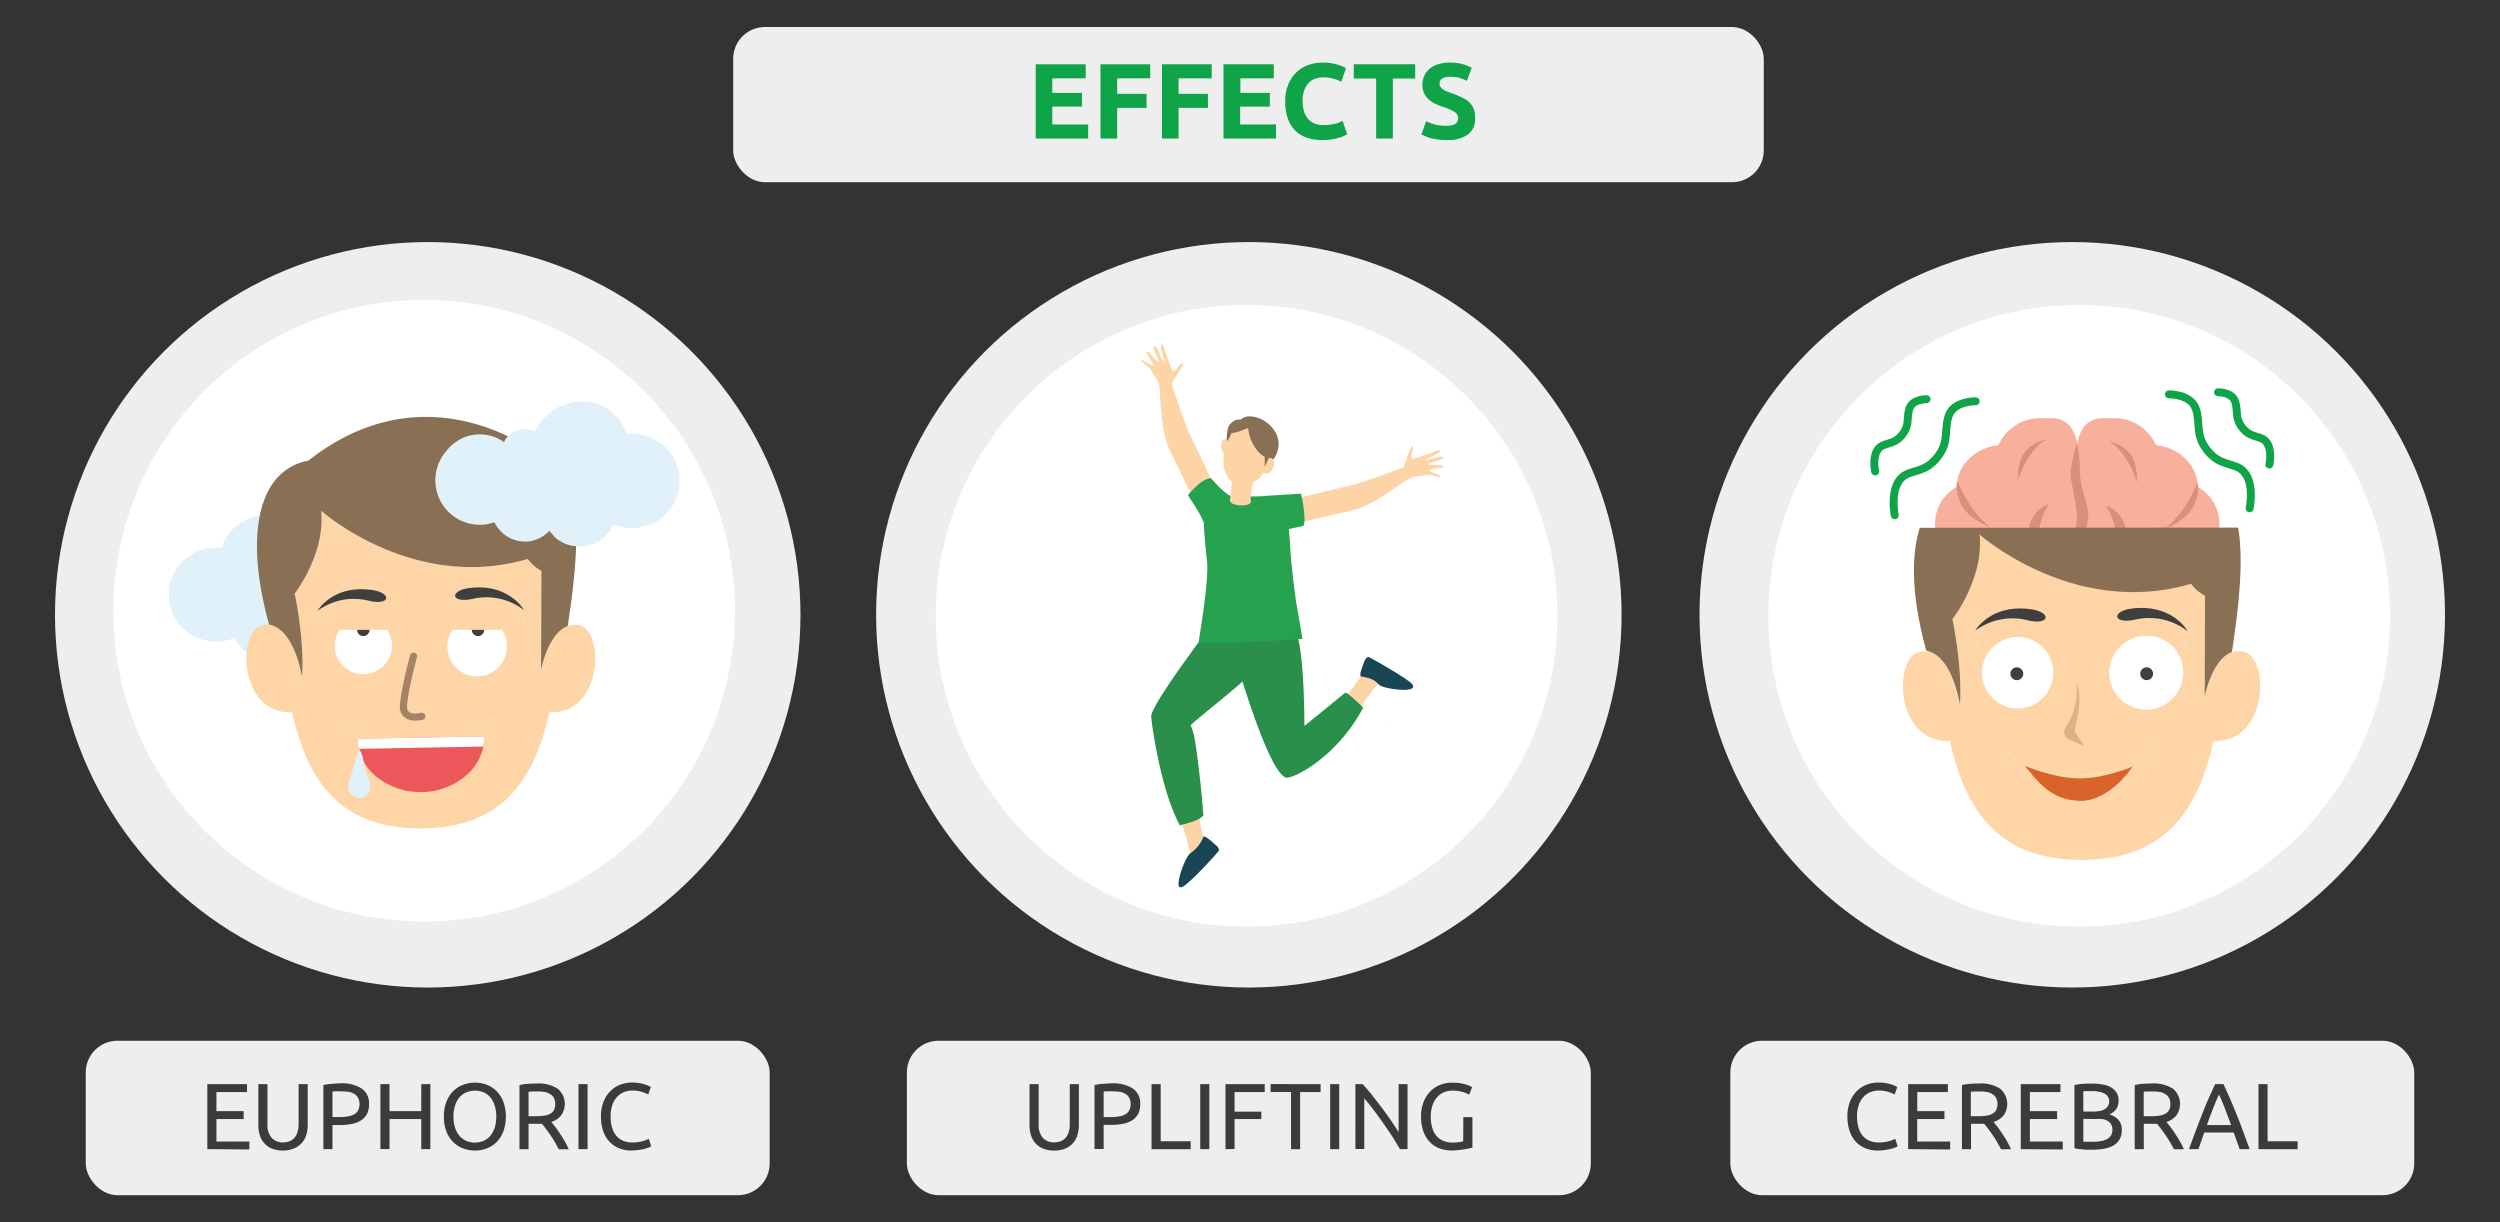 <svg id="Слой_1" data-name="Слой 1" xmlns="http://www.w3.org/2000/svg" width="630" height="308" viewBox="0 0 630 308">
  <rect x="0" y="0" width="630" height="308" fill="#333333" stroke="none"/>
  <defs>
    <style>
      .cls-1 {
        fill: #efeeee;
      }

      .cls-2 {
        fill: #fff;
      }

      .cls-3, .cls-6 {
        fill: none;
        stroke-linecap: round;
        stroke-linejoin: round;
        stroke-width: 2px;
      }

      .cls-3 {
        stroke: #fff;
      }

      .cls-4 {
        fill: #0fa447;
      }

      .cls-5 {
        fill: #3b3b3b;
      }

      .cls-6 {
        stroke: #0fa447;
      }

      .cls-7 {
        fill: #f6b09b;
      }

      .cls-8 {
        fill: #d6907c;
      }

      .cls-9 {
        fill: #e3bf97;
      }

      .cls-10 {
        fill: #fdd5a7;
      }

      .cls-11 {
        fill: #896f53;
      }

      .cls-12 {
        fill: #d9642b;
      }

      .cls-13 {
        fill: #3f3f3f;
      }

      .cls-14 {
        fill: #dcb287;
      }

      .cls-15 {
        fill: #fdd4a6;
      }

      .cls-16 {
        fill: #298f4a;
      }

      .cls-17 {
        fill: #184655;
      }

      .cls-18 {
        fill: #26a24e;
      }

      .cls-19 {
        fill: #e1f1f9;
      }

      .cls-20 {
        fill: #a68365;
      }

      .cls-21 {
        fill: #eb575a;
      }
    </style>
  </defs>
  <rect class="cls-1" x="436.04" y="262.26" width="172.35" height="38.93" rx="8"/>
  <circle class="cls-1" cx="522.21" cy="154.93" r="93.93"/>
  <circle class="cls-2" cx="523.96" cy="155.18" r="78.32"/>
  <rect class="cls-1" x="21.61" y="262.26" width="172.35" height="38.93" rx="8"/>
  <g>
    <circle class="cls-1" cx="107.79" cy="154.93" r="93.93"/>
    <circle class="cls-2" cx="106.89" cy="153.91" r="78.32"/>
    <line class="cls-3" x1="108.38" y1="140.35" x2="109.27" y2="193.1"/>
    <path class="cls-3" d="M90.59,157.74s10.14.83,10.77,8.78-7.77,11.58-7.77,11.58"/>
    <path class="cls-3" d="M93.84,136.26c3.83-2.39,8.8.13,9,4.13a6.69,6.69,0,0,1-2.41,5.82"/>
    <path class="cls-3" d="M126.92,157s-10.11,1.17-10.47,9.14,8.16,11.31,8.16,11.31"/>
    <path class="cls-3" d="M51.54,125.36a8.94,8.94,0,0,0,1.7,10.15c4.53,4.81,16.94,7.85,16.94,7.85"/>
  </g>
  <rect class="cls-1" x="228.53" y="262.26" width="172.35" height="38.93" rx="8"/>
  <g>
    <circle class="cls-1" cx="314.71" cy="154.93" r="93.93"/>
    <circle class="cls-2" cx="314.13" cy="155.18" r="78.32"/>
    <path class="cls-4" d="M350.22,182.68l0,.16c-.16-.08,0-.1,0-.16Z"/>
    <path class="cls-3" d="M308.87,127s7.25,4.75,13-.25"/>
  </g>
  <rect class="cls-1" x="184.76" y="6.81" width="259.71" height="39.11" rx="8"/>
  <g>
    <path class="cls-5" d="M265.66,289.94a7.2,7.2,0,0,1-2.79-.5,5.18,5.18,0,0,1-1.94-1.36,5.61,5.61,0,0,1-1.12-2,8.73,8.73,0,0,1-.37-2.55V273.2h2.3v10a5,5,0,0,0,1.08,3.57,3.8,3.8,0,0,0,2.84,1.11,4.37,4.37,0,0,0,1.6-.28,3.27,3.27,0,0,0,1.24-.83,4,4,0,0,0,.8-1.46,6.91,6.91,0,0,0,.28-2.11v-10h2.3v10.29a8.73,8.73,0,0,1-.37,2.55,5.23,5.23,0,0,1-3.07,3.4A7.12,7.12,0,0,1,265.66,289.94Z"/>
    <path class="cls-5" d="M280.17,273a9.17,9.17,0,0,1,5.31,1.31,4.48,4.48,0,0,1,1.86,3.91,5.32,5.32,0,0,1-.51,2.43,4.26,4.26,0,0,1-1.47,1.63,6.84,6.84,0,0,1-2.33.91,15.21,15.21,0,0,1-3.09.28h-1.82v6.07h-2.3V273.44a13.27,13.27,0,0,1,2.17-.32C278.78,273.07,279.51,273,280.17,273Zm.19,2c-1,0-1.72,0-2.24.07v6.43h1.72a12.49,12.49,0,0,0,2.13-.16,4.58,4.58,0,0,0,1.59-.52,2.49,2.49,0,0,0,1-1,3.31,3.31,0,0,0,.35-1.63,3.05,3.05,0,0,0-.36-1.56,2.76,2.76,0,0,0-1-1,4,4,0,0,0-1.45-.51A10.79,10.79,0,0,0,280.36,275.05Z"/>
    <path class="cls-5" d="M300.05,287.6v2h-9.86V273.2h2.3v14.4Z"/>
    <path class="cls-5" d="M302.46,273.2h2.29v16.38h-2.29Z"/>
    <path class="cls-5" d="M308.82,289.58V273.2h9.88v2h-7.59v4.94h6.74V282h-6.74v7.54Z"/>
    <path class="cls-5" d="M332.79,273.2v2h-5.16v14.39h-2.29V275.19h-5.15v-2Z"/>
    <path class="cls-5" d="M335.2,273.2h2.29v16.38H335.2Z"/>
    <path class="cls-5" d="M352.78,289.58c-.34-.58-.74-1.23-1.19-2s-.93-1.48-1.45-2.25-1.06-1.58-1.62-2.38-1.12-1.58-1.67-2.33-1.09-1.45-1.61-2.11-1-1.25-1.44-1.75v12.78h-2.24V273.2h1.82q1.11,1.19,2.37,2.76c.84,1.05,1.68,2.13,2.51,3.24s1.6,2.2,2.34,3.27,1.35,2,1.85,2.86V273.2h2.25v16.38Z"/>
    <path class="cls-5" d="M368.76,281.52h2.29v7.66a5.71,5.71,0,0,1-.81.21l-1.23.24c-.47.08-1,.15-1.53.2a15.43,15.43,0,0,1-1.67.09,8.41,8.41,0,0,1-3.15-.57,6.71,6.71,0,0,1-2.43-1.66,7.35,7.35,0,0,1-1.57-2.67,11,11,0,0,1-.56-3.64,9.87,9.87,0,0,1,.63-3.65,7.92,7.92,0,0,1,1.69-2.68,7.11,7.11,0,0,1,2.49-1.66,8.36,8.36,0,0,1,3.06-.56,11.81,11.81,0,0,1,2,.14,10.17,10.17,0,0,1,1.47.33,7.29,7.29,0,0,1,1,.38,5.28,5.28,0,0,1,.53.28l-.73,1.92a6.35,6.35,0,0,0-1.82-.75,9.05,9.05,0,0,0-2.32-.29,5.59,5.59,0,0,0-2.28.44,4.81,4.81,0,0,0-1.75,1.3,6.05,6.05,0,0,0-1.12,2.07,8.61,8.61,0,0,0-.4,2.73,9.66,9.66,0,0,0,.34,2.67,5.61,5.61,0,0,0,1,2.07,4.72,4.72,0,0,0,1.72,1.34,5.88,5.88,0,0,0,2.43.47,11.57,11.57,0,0,0,1.69-.11,6.57,6.57,0,0,0,1-.2Z"/>
  </g>
  <g>
    <path class="cls-5" d="M52.25,289.58V273.2h10v2H54.54V280H61.4V282H54.54v5.67h8.3v2Z"/>
    <path class="cls-5" d="M71.32,289.94a7.2,7.2,0,0,1-2.79-.5,5.15,5.15,0,0,1-1.93-1.36,5.49,5.49,0,0,1-1.13-2,8.73,8.73,0,0,1-.36-2.55V273.2H67.4v10a4.94,4.94,0,0,0,1.09,3.57,3.78,3.78,0,0,0,2.83,1.11,4.3,4.3,0,0,0,1.6-.28,3.27,3.27,0,0,0,1.24-.83,3.87,3.87,0,0,0,.8-1.46,6.89,6.89,0,0,0,.29-2.11v-10h2.29v10.29a8.41,8.41,0,0,1-.37,2.55,5.35,5.35,0,0,1-1.13,2,5.27,5.27,0,0,1-1.94,1.36A7.12,7.12,0,0,1,71.32,289.94Z"/>
    <path class="cls-5" d="M85.84,273a9.14,9.14,0,0,1,5.3,1.31A4.48,4.48,0,0,1,93,278.26a5.32,5.32,0,0,1-.51,2.43A4.26,4.26,0,0,1,91,282.32a6.78,6.78,0,0,1-2.32.91,15.38,15.38,0,0,1-3.1.28H83.78v6.07H81.49V273.44a13,13,0,0,1,2.16-.32C84.44,273.07,85.17,273,85.84,273Zm.18,2c-1,0-1.72,0-2.24.07v6.43H85.5a12.49,12.49,0,0,0,2.13-.16,4.71,4.71,0,0,0,1.6-.52,2.47,2.47,0,0,0,1-1,3.31,3.31,0,0,0,.36-1.63,3.05,3.05,0,0,0-.37-1.56,2.66,2.66,0,0,0-1-1,4.14,4.14,0,0,0-1.46-.51A10.79,10.79,0,0,0,86,275.05Z"/>
    <path class="cls-5" d="M106.16,273.2h2.29v16.38h-2.29V282h-8v7.56H95.86V273.2h2.29V280h8Z"/>
    <path class="cls-5" d="M111.86,281.38a10.34,10.34,0,0,1,.62-3.71,7.71,7.71,0,0,1,1.71-2.68,6.92,6.92,0,0,1,2.5-1.62,8.57,8.57,0,0,1,3-.54,8.3,8.3,0,0,1,3,.54,6.89,6.89,0,0,1,2.47,1.62,7.82,7.82,0,0,1,1.69,2.68,11.24,11.24,0,0,1,0,7.42,7.77,7.77,0,0,1-1.69,2.69,7,7,0,0,1-2.47,1.61,8.1,8.1,0,0,1-3,.55,8.36,8.36,0,0,1-3-.55,7,7,0,0,1-2.5-1.61,7.66,7.66,0,0,1-1.71-2.69A10.3,10.3,0,0,1,111.86,281.38Zm2.41,0a9.15,9.15,0,0,0,.38,2.71,6.15,6.15,0,0,0,1.07,2.07,4.89,4.89,0,0,0,1.71,1.31,5.73,5.73,0,0,0,4.5,0,4.91,4.91,0,0,0,1.69-1.31,6.15,6.15,0,0,0,1.07-2.07,9.82,9.82,0,0,0,0-5.41,6.05,6.05,0,0,0-1.07-2.07,4.68,4.68,0,0,0-1.69-1.31,5.73,5.73,0,0,0-4.5,0,4.67,4.67,0,0,0-1.71,1.31,6.05,6.05,0,0,0-1.07,2.07A9.13,9.13,0,0,0,114.27,281.38Z"/>
    <path class="cls-5" d="M138.92,282.73l1,1.24c.39.51.78,1.08,1.19,1.7s.82,1.28,1.22,1.95a22,22,0,0,1,1,2h-2.51c-.31-.59-.66-1.2-1-1.82s-.74-1.2-1.12-1.76-.75-1.08-1.12-1.57-.71-.91-1-1.27l-.62,0H133.2v6.4h-2.29V273.44a13.31,13.31,0,0,1,2.16-.32c.8-.05,1.53-.08,2.19-.08a8.94,8.94,0,0,1,5.26,1.3,5,5,0,0,1,.94,6.66A5,5,0,0,1,138.92,282.73Zm-3.47-7.68c-1,0-1.73,0-2.25.07v6.17h1.63a17,17,0,0,0,2.13-.12,5,5,0,0,0,1.6-.45,2.43,2.43,0,0,0,1-.93,3.11,3.11,0,0,0,.35-1.6,3,3,0,0,0-.35-1.53,2.63,2.63,0,0,0-1-1,4,4,0,0,0-1.41-.5A10.76,10.76,0,0,0,135.45,275.05Z"/>
    <path class="cls-5" d="M145.78,273.2h2.29v16.38h-2.29Z"/>
    <path class="cls-5" d="M159.18,289.94a8.41,8.41,0,0,1-3.15-.57,6.81,6.81,0,0,1-2.43-1.65A7.44,7.44,0,0,1,152,285a11.06,11.06,0,0,1-.56-3.65,9.87,9.87,0,0,1,.63-3.65,7.92,7.92,0,0,1,1.69-2.68,7.17,7.17,0,0,1,2.48-1.66,8.28,8.28,0,0,1,3-.56,10.31,10.31,0,0,1,1.83.14,10,10,0,0,1,1.42.33,7.22,7.22,0,0,1,1,.38c.25.12.42.22.52.28l-.66,1.89a4.41,4.41,0,0,0-.62-.31c-.27-.11-.57-.22-.91-.33a8.2,8.2,0,0,0-1.11-.27,7.09,7.09,0,0,0-1.22-.1,5.88,5.88,0,0,0-2.34.44,5,5,0,0,0-1.77,1.3,5.89,5.89,0,0,0-1.12,2.07,8.91,8.91,0,0,0-.39,2.73,9.66,9.66,0,0,0,.34,2.67,5.75,5.75,0,0,0,1,2.07,4.6,4.6,0,0,0,1.71,1.34,5.81,5.81,0,0,0,2.4.47,8.87,8.87,0,0,0,2.63-.33,11.52,11.52,0,0,0,1.55-.59l.6,1.89a2.78,2.78,0,0,1-.6.29,7.29,7.29,0,0,1-1.06.35,13.94,13.94,0,0,1-3.33.4Z"/>
  </g>
  <g>
    <path class="cls-5" d="M473.25,289.94a8.32,8.32,0,0,1-3.14-.57,6.76,6.76,0,0,1-2.44-1.65A7.58,7.58,0,0,1,466.1,285a11.07,11.07,0,0,1-.55-3.65,9.87,9.87,0,0,1,.62-3.65,7.92,7.92,0,0,1,1.69-2.68,7.17,7.17,0,0,1,2.48-1.66,8.28,8.28,0,0,1,3-.56,10.16,10.16,0,0,1,1.83.14,9.68,9.68,0,0,1,1.42.33,6.73,6.73,0,0,1,1,.38,4.82,4.82,0,0,1,.52.28l-.66,1.89a3.91,3.91,0,0,0-.62-.31c-.26-.11-.57-.22-.91-.33a7.52,7.52,0,0,0-1.11-.27,7,7,0,0,0-1.21-.1,5.81,5.81,0,0,0-2.34.44,4.91,4.91,0,0,0-1.78,1.3,5.89,5.89,0,0,0-1.12,2.07,8.91,8.91,0,0,0-.39,2.73,10,10,0,0,0,.34,2.67,5.75,5.75,0,0,0,1,2.07,4.69,4.69,0,0,0,1.71,1.34,5.81,5.81,0,0,0,2.4.47,8.87,8.87,0,0,0,2.63-.33,12.34,12.34,0,0,0,1.56-.59l.59,1.89a2.9,2.9,0,0,1-.59.29,7.92,7.92,0,0,1-1.07.35,13.58,13.58,0,0,1-1.48.28A13.37,13.37,0,0,1,473.25,289.94Z"/>
    <path class="cls-5" d="M480.86,289.58V273.2h10v2h-7.71V280H490V282h-6.86v5.67h8.3v2Z"/>
    <path class="cls-5" d="M502.37,282.73l1,1.24c.38.51.78,1.08,1.19,1.7s.82,1.28,1.22,1.95a22,22,0,0,1,1,2h-2.51c-.31-.59-.66-1.2-1-1.82s-.74-1.2-1.12-1.76-.75-1.08-1.12-1.57-.71-.91-1-1.27l-.62,0h-2.71v6.4h-2.29V273.44a13.14,13.14,0,0,1,2.16-.32c.8-.05,1.53-.08,2.19-.08a8.94,8.94,0,0,1,5.26,1.3,5,5,0,0,1,.94,6.66A5,5,0,0,1,502.37,282.73Zm-3.47-7.68c-1,0-1.73,0-2.25.07v6.17h1.63a17,17,0,0,0,2.13-.12,4.82,4.82,0,0,0,1.59-.45,2.4,2.4,0,0,0,1-.93,3.11,3.11,0,0,0,.35-1.6,3,3,0,0,0-.35-1.53,2.63,2.63,0,0,0-1-1,4,4,0,0,0-1.42-.5A10.54,10.54,0,0,0,498.9,275.05Z"/>
    <path class="cls-5" d="M509.23,289.58V273.2h10v2h-7.7V280h6.85V282h-6.85v5.67h8.29v2Z"/>
    <path class="cls-5" d="M527.14,289.73l-1.07,0c-.39,0-.77,0-1.16-.07s-.77-.07-1.15-.12a7.43,7.43,0,0,1-1-.19V273.44a9.24,9.24,0,0,1,1-.19c.38-.05.76-.08,1.15-.12l1.15-.07,1.06,0a16,16,0,0,1,2.66.21,6.72,6.72,0,0,1,2.15.72,3.93,3.93,0,0,1,1.43,1.34,3.71,3.71,0,0,1,.52,2,3.58,3.58,0,0,1-.64,2.21,3.79,3.79,0,0,1-1.7,1.29,4.88,4.88,0,0,1,2.29,1.35,3.67,3.67,0,0,1,.85,2.6,4.19,4.19,0,0,1-1.81,3.7C531.67,289.31,529.76,289.73,527.14,289.73ZM525,280.11h2.41A10.23,10.23,0,0,0,529,280a3.89,3.89,0,0,0,1.31-.43,2.43,2.43,0,0,0,.88-.8,2.3,2.3,0,0,0,.32-1.25,2.1,2.1,0,0,0-.34-1.2,2.41,2.41,0,0,0-.91-.78,4.87,4.87,0,0,0-1.35-.43,8.83,8.83,0,0,0-1.66-.15c-.58,0-1,0-1.37,0s-.63,0-.9.07Zm0,1.84v5.77l.62,0,.72,0h.95a13.21,13.21,0,0,0,1.93-.13,5.27,5.27,0,0,0,1.6-.46,2.91,2.91,0,0,0,1.1-.92,2.57,2.57,0,0,0,.41-1.49,2.71,2.71,0,0,0-.31-1.36,2.35,2.35,0,0,0-.88-.89,4.46,4.46,0,0,0-1.39-.47A10.75,10.75,0,0,0,528,282Z"/>
    <path class="cls-5" d="M545.93,282.73l1,1.24c.39.51.78,1.08,1.19,1.7s.82,1.28,1.22,1.95a19.69,19.69,0,0,1,1,2h-2.51c-.31-.59-.65-1.2-1-1.82s-.75-1.2-1.13-1.76-.75-1.08-1.12-1.57-.71-.91-1-1.27l-.63,0h-2.71v6.4h-2.29V273.44a13.31,13.31,0,0,1,2.16-.32c.8-.05,1.53-.08,2.19-.08a8.94,8.94,0,0,1,5.26,1.3,5,5,0,0,1,.94,6.66A5,5,0,0,1,545.93,282.73Zm-3.47-7.68c-1,0-1.73,0-2.25.07v6.17h1.63a17,17,0,0,0,2.13-.12,5,5,0,0,0,1.6-.45,2.43,2.43,0,0,0,1-.93,3.11,3.11,0,0,0,.36-1.6,3,3,0,0,0-.36-1.53,2.56,2.56,0,0,0-1-1,4,4,0,0,0-1.41-.5A10.76,10.76,0,0,0,542.46,275.05Z"/>
    <path class="cls-5" d="M564.39,289.58c-.27-.7-.52-1.4-.75-2.09s-.48-1.38-.74-2.09h-7.42L554,289.58h-2.38q.95-2.59,1.77-4.81c.55-1.47,1.09-2.87,1.62-4.19s1-2.59,1.57-3.79,1.06-2.4,1.63-3.59h2.1c.57,1.19,1.11,2.38,1.64,3.59s1,2.47,1.57,3.79,1.06,2.72,1.62,4.19,1.14,3.08,1.77,4.81Zm-2.15-6.07c-.5-1.37-1-2.7-1.5-4s-1-2.52-1.55-3.7c-.55,1.18-1.07,2.41-1.57,3.7s-1,2.61-1.48,4Z"/>
    <path class="cls-5" d="M579,287.6v2h-9.86V273.2h2.29v14.4Z"/>
  </g>
  <g>
    <path class="cls-4" d="M261,34.91V16.2H273.6v3.54h-8.43v3.67h7.48v3.45h-7.48v4.51h9.05v3.54Z"/>
    <path class="cls-4" d="M277.32,34.91V16.2h12.53v3.54h-8.32v3.91h7.4v3.54h-7.4v7.72Z"/>
    <path class="cls-4" d="M292.82,34.91V16.2h12.53v3.54H297v3.91h7.4v3.54H297v7.72Z"/>
    <path class="cls-4" d="M308.32,34.91V16.2H321v3.54h-8.42v3.67H320v3.45h-7.48v4.51h9.05v3.54Z"/>
    <path class="cls-4" d="M333.21,35.29q-4.56,0-6.95-2.54t-2.39-7.21a11,11,0,0,1,.73-4.14,8.92,8.92,0,0,1,2-3.08,8.21,8.21,0,0,1,3-1.9,10.74,10.74,0,0,1,3.81-.65,13,13,0,0,1,2.16.17,15.24,15.24,0,0,1,1.7.41,8.31,8.31,0,0,1,1.21.47c.33.16.56.29.71.38L338,20.6a9.79,9.79,0,0,0-2-.78,9.45,9.45,0,0,0-2.61-.33,5.67,5.67,0,0,0-1.9.33,4.24,4.24,0,0,0-1.65,1,5.06,5.06,0,0,0-1.14,1.85,7.66,7.66,0,0,0-.44,2.75,9.85,9.85,0,0,0,.29,2.42,5.09,5.09,0,0,0,.92,1.93,4.28,4.28,0,0,0,1.66,1.28,5.81,5.81,0,0,0,2.48.47,10.37,10.37,0,0,0,1.65-.11,11.85,11.85,0,0,0,1.29-.25,6.47,6.47,0,0,0,1-.34l.78-.35,1.17,3.37a10,10,0,0,1-2.51,1A15.07,15.07,0,0,1,333.21,35.29Z"/>
    <path class="cls-4" d="M356.62,16.2v3.59H351V34.91h-4.21V19.79h-5.65V16.2Z"/>
    <path class="cls-4" d="M364.42,31.7a6.07,6.07,0,0,0,1.48-.15,2.86,2.86,0,0,0,.93-.41,1.37,1.37,0,0,0,.48-.6,2.22,2.22,0,0,0,.14-.79,1.79,1.79,0,0,0-.87-1.52,12,12,0,0,0-3-1.31c-.61-.22-1.22-.46-1.83-.74a6.75,6.75,0,0,1-1.65-1.06,5.08,5.08,0,0,1-1.19-1.54,4.87,4.87,0,0,1-.46-2.2,5.49,5.49,0,0,1,.49-2.33,4.86,4.86,0,0,1,1.38-1.77,6.14,6.14,0,0,1,2.16-1.12,9.7,9.7,0,0,1,2.86-.39,11.7,11.7,0,0,1,3.27.4,12,12,0,0,1,2.26.89l-1.21,3.32a11.67,11.67,0,0,0-1.74-.71,7.47,7.47,0,0,0-2.31-.31,4.2,4.2,0,0,0-2.17.42,1.39,1.39,0,0,0-.67,1.28,1.41,1.41,0,0,0,.25.86,2.33,2.33,0,0,0,.68.64,5.81,5.81,0,0,0,1,.51l1.28.47a27.5,27.5,0,0,1,2.54,1.07,6.79,6.79,0,0,1,1.8,1.23,4.5,4.5,0,0,1,1.06,1.65,6.45,6.45,0,0,1,.35,2.29A4.86,4.86,0,0,1,370,33.84a8.83,8.83,0,0,1-5.54,1.45,15.29,15.29,0,0,1-2.24-.15,16.17,16.17,0,0,1-1.77-.36,11.69,11.69,0,0,1-1.32-.46c-.37-.17-.68-.32-.93-.46l1.19-3.35a10.14,10.14,0,0,0,2.06.82A10.48,10.48,0,0,0,364.42,31.7Z"/>
  </g>
  <path class="cls-6" d="M497.87,101.12s-5.62-.14-6.85,3.8.37,6.58-3.14,10.7-7.28,2.37-9.4,5.65-1,8.58-1,8.58"/>
  <path class="cls-6" d="M485.49,100.6s-3.56-.09-4.34,2.41.23,4.17-2,6.78-4.61,1.5-6,3.58-.6,5.44-.6,5.44"/>
  <path class="cls-6" d="M546.56,99.37s5.61-.14,6.84,3.8-.36,6.59,3.15,10.7,7.27,2.38,9.4,5.65.95,8.58.95,8.58"/>
  <path class="cls-6" d="M558.94,98.85s3.56-.09,4.34,2.41-.23,4.17,2,6.78,4.61,1.51,6,3.58.6,5.44.6,5.44"/>
  <g>
    <path class="cls-7" d="M558.66,140.05a4.48,4.48,0,0,0-2.68-2.79,5.86,5.86,0,0,0,3.32-5.55,10.69,10.69,0,0,0-5.44-9c-.09-5.46-4.68-9.91-10.54-10.52a11.46,11.46,0,0,0-9.09-6.73,6.83,6.83,0,0,0-1.28-.08l-3,0c-4.27,0-5.9,3.22-6.49,6.34-.58-3.12-2.21-6.34-6.49-6.34l-3,0a6.78,6.78,0,0,0-1.27.08,11.46,11.46,0,0,0-9.09,6.73c-5.86.61-10.45,5.06-10.55,10.52a10.7,10.7,0,0,0-5.43,9,5.84,5.84,0,0,0,3.32,5.55,4.53,4.53,0,0,0-2.69,2.79,9.87,9.87,0,0,0-.63,3.48h0a10.63,10.63,0,0,0,5.43,9.07c0,.27,0,.53.06.79a1.48,1.48,0,0,0,0,.21c0,.23.07.45.12.68s0,.2.05.31.07.24.1.36a11.5,11.5,0,0,0,9.12,8c.36.06.72.12,1.09.15a11.57,11.57,0,0,0,8.39,6.69,13,13,0,0,0,2.73.29h.05c3.75,0,6.81-1.17,8.64-3.21,1.84,2,4.89,3.2,8.65,3.21h0a12.9,12.9,0,0,0,2.73-.29,11.6,11.6,0,0,0,8.4-6.69c.36,0,.72-.09,1.08-.15a11.48,11.48,0,0,0,9.12-8c0-.12.07-.24.1-.36s0-.21.06-.31.09-.45.11-.68c0-.07,0-.14,0-.21,0-.26.05-.52.05-.79a10.64,10.64,0,0,0,5.44-9.07h0A9.88,9.88,0,0,0,558.66,140.05Zm-35.16-2c-.25-.1-.51-.2-.78-.29a10.63,10.63,0,0,0,.78-2.1,10,10,0,0,0,.79,2.1Z"/>
    <path class="cls-8" d="M523.37,111.7s-2,6.1-1.43,9.25,1.45,7.06,1.43,9.78-2,7.06-.78,10,1.46,10.27.66,13.68a41.25,41.25,0,0,0-.89,5.41,8.64,8.64,0,0,0,.23,5.06c.48,1.45.83,2.55.83,2.55a25.67,25.67,0,0,1,.73-4.67c.36-1,.08-4.76.92-7.23s1.93-7.06,1.37-9.86-1.41-4.13-1.59-7.64,1.4-5.38,1.4-8.1-2.13-7.22-2.1-10.88A37.51,37.51,0,0,0,523.37,111.7Z"/>
    <path class="cls-8" d="M493.35,121.2s-.93,1.57.67,5.49,7.4,6.16,7.4,6.16A27.76,27.76,0,0,1,493.35,121.2Z"/>
    <path class="cls-9" d="M503.9,136.21s5.65.3,9.06,3.28,2.36,11.56,2.36,11.56S516.24,142.7,503.9,136.21Z"/>
    <path class="cls-8" d="M516.3,127s-5.44,2-5,7.51,2.48,6.85,2.48,6.85a23.72,23.72,0,0,1,0-7.75A19.2,19.2,0,0,1,516.3,127Z"/>
    <path class="cls-9" d="M503.69,163.14a10,10,0,0,1,.69-7.24c1.87-4.08,4-4.34,4-4.34S503,160.1,503.69,163.14Z"/>
    <path class="cls-8" d="M515.47,110.83a9,9,0,0,0-5.38,3.32c-1.87,2.72-1.59,7-1.59,7S510.55,113.89,515.47,110.83Z"/>
    <path class="cls-9" d="M493.7,144.93a22.07,22.07,0,0,0,3.93-3.59c2-2.28,7.4-.41,6.93,2.91s-4.58,4.08-4.58,5.44-.63.94-.83-.76,3.07-2.89,3.35-4-.18-2.89-2.9-2.38S497.17,144.93,493.7,144.93Z"/>
    <path class="cls-8" d="M553.67,121.61s.93,1.57-.67,5.49-7.4,6.16-7.4,6.16A27.76,27.76,0,0,0,553.67,121.61Z"/>
    <path class="cls-9" d="M543.12,136.62s-5.65.3-9.06,3.28-2.36,11.56-2.36,11.56S530.78,143.11,543.12,136.62Z"/>
    <path class="cls-8" d="M530.72,127.39s5.44,2,5,7.51-2.48,6.85-2.48,6.85a23.72,23.72,0,0,0,0-7.75A19.09,19.09,0,0,0,530.72,127.39Z"/>
    <path class="cls-9" d="M543.33,163.55a10,10,0,0,0-.69-7.24c-1.87-4.08-4-4.34-4-4.34S544,160.51,543.33,163.55Z"/>
    <path class="cls-8" d="M531.55,111.24a9,9,0,0,1,5.38,3.31c1.87,2.73,1.59,7.06,1.59,7.06S536.47,114.3,531.55,111.24Z"/>
    <path class="cls-9" d="M553.32,145.34a22.31,22.31,0,0,1-3.94-3.59c-2-2.28-7.39-.41-6.92,2.91s4.58,4.08,4.58,5.44.63.93.83-.77-3.07-2.89-3.35-4,.18-2.89,2.9-2.38S549.85,145.34,553.32,145.34Z"/>
    <path class="cls-9" d="M509.88,158.79s-2.61,3-.89,5.3,9.62-2.65,9.62-2.65-7.77,2.65-8.14.77S509.88,158.79,509.88,158.79Z"/>
    <path class="cls-9" d="M536.85,158.79s2.61,3,.89,5.3-9.62-2.65-9.62-2.65,7.78,2.65,8.14.77S536.85,158.79,536.85,158.79Z"/>
  </g>
  <path class="cls-10" d="M564.71,164.09a6.15,6.15,0,0,0-2.27.33c-5.14,1.9-6.87,11.35-6.87,11.35l.09-25.6a10.42,10.42,0,0,1-3.52-3c-29.59,8.69-53.31-12.44-53.31-12.44,1.17,11-6.81,21.37-6.81,21.37s2.58,12.21,1.88,21.6c-.64-3.85-2.66-11.18-7.09-13.18a6.15,6.15,0,0,0-2.43-.38c-7.44.29-7.21,23.19,7,22.6,4,17.85,12.46,29.95,33.2,29.95s29.21-12.1,33.21-29.95C571.92,187.28,572.15,164.38,564.71,164.09Zm-66.94,0s.46-8.52,11-12.09c5.52-1.88,6.75,1.58.7,3.05A17.2,17.2,0,0,0,497.77,164.09Zm15,5.69c0,2.63-1.74,4.76-3.88,4.76s-3.87-2.13-3.87-4.76,1.73-4.75,3.87-4.75S512.75,167.16,512.75,169.78Zm30.44,20.31c-7.35,5.47-14.21,7.3-20.1,7.3A31.27,31.27,0,0,1,503.35,190a.94.94,0,1,1,1.29-1.36c.67.63,16.74,15.34,37.43-.07a.94.94,0,1,1,1.12,1.5Zm-3-15.55c-2.14,0-3.88-2.13-3.88-4.76s1.74-4.75,3.88-4.75,3.87,2.13,3.87,4.75S542.36,174.54,540.22,174.54Zm-.58-19.49c-6-1.47-4.82-4.93.7-3.05,10.52,3.57,11,12.09,11,12.09A17.2,17.2,0,0,0,539.64,155.05Z"/>
  <path class="cls-11" d="M483.8,133c-2.38,7.44-1.94,18.11,1.64,31a5.63,5.63,0,0,1,1.37.44c4.43,2,6.45,9.33,7.09,13.18.7-9.39-1.88-21.6-1.88-21.6s8-10.34,6.81-21.37c0,0,23.72,21.13,53.31,12.44a10.42,10.42,0,0,0,3.52,3l-.09,25.6s1.73-9.45,6.87-11.35l0,0c1.55-10.2,3.1-22.75,1.56-31.39Z"/>
  <path class="cls-10" d="M542.07,188.59c-20.69,15.41-36.76.7-37.43.07a.94.94,0,1,0-1.29,1.36,31.27,31.27,0,0,0,19.74,7.37c5.89,0,12.75-1.83,20.1-7.3a.94.94,0,1,0-1.12-1.5Z"/>
  <path class="cls-10" d="M540.34,152c-5.52-1.88-6.75,1.58-.7,3.05a17.2,17.2,0,0,1,11.68,9S550.86,155.57,540.34,152Z"/>
  <path class="cls-10" d="M508.75,152c-10.52,3.57-11,12.09-11,12.09a17.2,17.2,0,0,1,11.68-9C515.5,153.58,514.27,150.12,508.75,152Z"/>
  <path class="cls-2" d="M499.45,169.81a9,9,0,1,0,8.95-9.3A9.14,9.14,0,0,0,499.45,169.81Z"/>
  <path class="cls-2" d="M541.16,160.22a9.31,9.31,0,1,0,9,9.3A9.14,9.14,0,0,0,541.16,160.22Z"/>
  <path class="cls-12" d="M510.23,193s7.55,3.17,13.79,3.17c6.48,0,13.44-3,13.44-3s-5.85,8.54-13,8.54S514.14,197.56,510.23,193Z"/>
  <path class="cls-12" d="M524.41,198c-3.92,0-10.31-1.94-12.41-2.88,3.21,3.66,6.42,6.67,12.46,6.67,5.22,0,9.72-4.53,11.79-7C536.2,194.78,535.75,197.84,524.41,198Z"/>
  <circle class="cls-13" cx="508.24" cy="169.78" r="1.62"/>
  <circle class="cls-13" cx="540.96" cy="169.78" r="1.62"/>
  <path class="cls-13" d="M537.36,153.34c-5.34.63-5,4,.63,2.82a15.85,15.85,0,0,1,13.31,2.9S547.54,152.15,537.36,153.34Z"/>
  <path class="cls-13" d="M511.75,153.53c-10.11-1.41-14,5.39-14,5.39a15.75,15.75,0,0,1,13.32-2.59C516.63,157.62,517.05,154.27,511.75,153.53Z"/>
  <path class="cls-14" d="M523.37,173.13s0,.12,0,.34a19,19,0,0,1-1.13,6.53,14.89,14.89,0,0,1-1.72,3.33,2,2,0,0,0,.76,2.93l4,1.77-2.06-3a1.94,1.94,0,0,1-.32-1.55,34.18,34.18,0,0,0,1.14-7,15,15,0,0,0-.76-4.51"/>
  <g>
    <path class="cls-15" d="M301.91,203.74a47,47,0,0,0,1.3,7.07c.06.18.68.87.74,1.06-.67,4.22-3.45,6.53-6,8.13.69-2.1,2-4.47,1.93-5a65,65,0,0,0-2.56-8.85C299.35,206.12,300.16,204.9,301.91,203.74Z"/>
    <path class="cls-16" d="M309.25,152.27l13.09,9.57s-6,6.56-8.29,9-13.81,11.4-14,11.95a17.25,17.25,0,0,1,.93,2.93c.74,4.27,1.75,12.6,2.28,19.76-1.28,1.49-4.2,2-5.93,2.5-4.74-8.59-7.14-25.42-7.22-27.45C290,177.22,309.25,152.27,309.25,152.27Z"/>
    <path class="cls-15" d="M347,172.61a59.42,59.42,0,0,0-5.63,8.13c-1.35-1.28-2.07-2.63-3.65-3.61,1.67-1.77,5.08-6.13,5.48-7.25,1-2.64,1.63-2.93,1.63-2.93s8.27,4.73,8.71,5.71S349,171.25,347,172.61Z"/>
    <path class="cls-17" d="M343,170.47c-.68-.12.59-3.2.87-3.92s.82-1,.94-1c.33,0,9.52,5.24,11,6.78a2.5,2.5,0,0,1,.28.47c.61,1.93-7.5.77-8.53-.21S346.11,171,343,170.47Z"/>
    <path class="cls-16" d="M306.66,155.35l10.89-5.11a1.82,1.82,0,0,0,.09.5c1.21,4.18,6.69,2.33,9.26,9.58,1.83,5.12,1.81,22.6,1.81,22.6s5-4,10.23-8.33c.48-.4,4.58,3.74,4.58,3.74-6.78,12.77-18,18.12-19.48,17.62-5-1.71-14.05-34.62-14-34.62C309,159.38,306.66,155.35,306.66,155.35Z"/>
    <path class="cls-15" d="M323.28,126.47s13.48-3.4,16.49-4,13.41-4.49,13.81-4.65,1.78-5.77,2.38-5.38-.85,2.83-.1,3.14,7-2.61,7.05-2.08c.11,1-3.75,2-3.62,2.4s3.93-1.37,4.41-.69-3.76,1.39-3.83,1.77,4.09-.11,3.88.71c-.11.45-3.71.35-3.55.87s2.92,1,2.74,1.53-2.26-.75-3.66-.37-2.63-.12-4.69,1.15-8.78,6.62-13.62,7.72-15.52,3.56-15.52,3.56Z"/>
    <path class="cls-15" d="M307.51,125.78s-5.79-12.64-7.23-15.34-4.91-13.27-5-13.68,3.38-5,2.7-5.22-1.67,2.43-2.38,2-2.35-7.09-2.8-6.8c-.84.54.84,4.15.4,4.33s-1.39-3.93-2.23-3.88,1.28,3.8,1,4.1-2.48-3.26-3-2.58c-.28.37,2,3.11,1.54,3.31s-2.63-1.62-2.9-1.17,2,1.29,2.58,2.62,1.73,2,2,4.37.34,11,2.51,15.45,6.95,14.33,6.95,14.33Z"/>
    <path class="cls-18" d="M304.17,141.47c-.29-2.39-.86-8.84-.79-9.64-.79-2.45-3.47-6-4-7.06,0,0,3.27-4.2,5.81-4.27,0,0,2.85,3.47,4.9,4.48a5.05,5.05,0,0,0,1,.28c1.94-.1,11.69-.4,13-.06l1,11.9c.13,4.26,1.4,13.92,1.63,15.17.29,1.57,1.5,8.71,1.5,8.71s-24.63,1.76-26.14.83C302,161.77,304.74,146.29,304.17,141.47Z"/>
    <path class="cls-18" d="M317.61,125.33a5.53,5.53,0,0,1,2-.42c3.07-.17,8.24-.51,8.24-.51s1.53,6.53.57,8.15c0,0-8,1.58-7.78,2.27Z"/>
    <path class="cls-15" d="M315.92,120.82s-.92,3.87-.72,5.37-3.09,1.12-3.09,1.12c-1.52-.22-2.45-.56-2.08-2.06a45.32,45.32,0,0,0,.43-6.07Z"/>
    <path class="cls-15" d="M316.9,107.17a6.82,6.82,0,0,1,2.82,3.68c.81,2.55.25,9.27-4.75,11.09s-7.39-3.37-6.51-7.55S311.42,104.88,316.9,107.17Z"/>
    <path class="cls-15" d="M307.77,112.81c.14,1.11.73,1.93,1.32,1.85s.94-1.06.8-2.17-.73-1.93-1.32-1.84S307.63,111.71,307.77,112.81Z"/>
    <path class="cls-17" d="M303.24,210.92c.3-.65,2.72,1.7,3.3,2.19a1.46,1.46,0,0,1,.63,1.22c-.07.32-7.24,8.2-9.25,9.21a1.13,1.13,0,0,1-.68,0c-1-.52,1.21-7.27,2.71-8.52A8.67,8.67,0,0,0,303.24,210.92Z"/>
    <path class="cls-15" d="M318.48,116.65c-.56,1-.51,2.14.1,2.56s1.56-.06,2.12-1,.51-2.14-.1-2.56S319,115.66,318.48,116.65Z"/>
    <path class="cls-11" d="M314.55,107.86a9.65,9.65,0,0,0,1.55,4.59c1.59,2.72,3.49,3,3.49,3s.78-.07,1,.15l.23.22a6.1,6.1,0,0,0,.67-6.74c-2-3.58-6.09-4.72-7.92-3.9-1,.44-.91.61-.91.61s-1.28-.51-2.75,1.19c-.87,1-.76,3.88-.76,3.88l.24.27,1-2a9,9,0,0,0,2.59-.68A14.26,14.26,0,0,1,314.55,107.86Z"/>
    <polygon class="cls-11" points="318.71 115.12 318.71 117.64 320.02 114.88 318.97 114.24 318.71 115.12"/>
  </g>
  <g>
    <g>
      <path class="cls-19" d="M42.55,148.92a12,12,0,0,1,4-8l2.56-1.72a12.06,12.06,0,0,1,6.2-1.2l.5.1.09-.29a12.06,12.06,0,0,1,3.41-5.05A11.93,11.93,0,0,1,65,130a13,13,0,0,1,13.69,6.76l.27.58a6,6,0,0,1,1.44-.48,6.07,6.07,0,0,1,5.69,2,5.18,5.18,0,0,1,.79,1.18,10.57,10.57,0,0,1,9.58-1.33,10.66,10.66,0,0,1,4.45,3l.47.57a11.24,11.24,0,0,1,2.16,11.11,11.18,11.18,0,0,1-14.23,6.88,8.16,8.16,0,0,1-.53.9l-.18.21a8.51,8.51,0,0,1-3.26,2.87,8.65,8.65,0,0,1-4.44.86,8.53,8.53,0,0,1-4.11-1.43,8.25,8.25,0,0,1-1.42-1.22L73.9,164a9.18,9.18,0,0,1-4.35,2.13,16.84,16.84,0,0,1-2.65.16l-2.36-.5a9.26,9.26,0,0,1-3.89-2.63,9.09,9.09,0,0,1-1.54-2.43,12,12,0,0,1-5.62.94l-3-.63a11.93,11.93,0,0,1-7.92-12.14Z"/>
      <g>
        <path class="cls-19" d="M90,159.73l.18-.21a9.2,9.2,0,0,0,.53-.9,11.09,11.09,0,0,0,11.25-2.37,11.34,11.34,0,0,1-6.89,4.38,11.17,11.17,0,0,1-5.51-.34C89.69,160.11,89.84,159.93,90,159.73Z"/>
        <path class="cls-19" d="M76.74,160.81A8.32,8.32,0,0,0,78.17,162a8.49,8.49,0,0,0,4.1,1.43,8.61,8.61,0,0,0,4.44-.86,8.7,8.7,0,0,0,1.77-1.19,8.47,8.47,0,0,1-3.19,2.78,8.65,8.65,0,0,1-4.44.86,8.53,8.53,0,0,1-4.11-1.43,9,9,0,0,1-1.41-1.2Z"/>
      </g>
    </g>
    <path class="cls-10" d="M145.27,157.44a5.83,5.83,0,0,0-2.21.32c-5,1.86-6.71,11.09-6.71,11.09l.08-25a10.27,10.27,0,0,1-3.44-3c-28.9,8.49-52.06-12.15-52.06-12.15,1.14,10.78-6.66,20.87-6.66,20.87s2.53,11.93,1.84,21.1c-.63-3.76-2.59-10.92-6.92-12.87a5.88,5.88,0,0,0-2.37-.37c-7.27.28-7,22.65,6.79,22.07C77.52,197,85.78,208.76,106,208.76s28.52-11.81,32.43-29.25C152.31,180.09,152.53,157.72,145.27,157.44Zm-44.5,20.3c.23-4.06,2.46-12.23,2.55-12.58a.92.92,0,1,1,1.77.49c0,.08-2.27,8.32-2.49,12.2-.06,1.07.34,1.4.47,1.5.8.66,2.53.39,3.08.25a.92.92,0,0,1,.47,1.77,8.18,8.18,0,0,1-1.92.24,4.35,4.35,0,0,1-2.78-.83A3.41,3.41,0,0,1,100.77,177.74Zm-20.88-20.3s.45-8.32,10.72-11.82c5.39-1.83,6.6,1.55.69,3A16.78,16.78,0,0,0,79.89,157.44Zm44.36,25.4c-7.17,5.34-13.88,7.12-19.63,7.12a30.6,30.6,0,0,1-19.28-7.19.92.92,0,1,1,1.26-1.34c.66.62,16.35,15,36.55-.07a.92.92,0,1,1,1.1,1.48Zm-3.47-34.23c-5.91-1.44-4.7-4.82.69-3,10.27,3.5,10.72,11.82,10.72,11.82A16.75,16.75,0,0,0,120.78,148.61Z"/>
    <path class="cls-11" d="M76.11,170.68c.69-9.17-1.84-21.1-1.84-21.1s7.8-10.09,6.66-20.87c0,0,23.16,20.64,52.06,12.15a10.27,10.27,0,0,0,3.44,3l-.08,25s1.68-9.23,6.71-11.09l0,0c2.07-13.54,4.11-31.33-1.39-38s-33.95-27.29-64-3.67c-12.38,2.3-16.28,18.12-9.86,41.29a5.67,5.67,0,0,1,1.34.43C73.52,159.76,75.48,166.92,76.11,170.68Z"/>
    <path class="cls-20" d="M101.92,180.78a4.35,4.35,0,0,0,2.78.83,8.18,8.18,0,0,0,1.92-.24.92.92,0,0,0-.47-1.77c-.55.14-2.28.41-3.08-.25-.13-.1-.53-.43-.47-1.5.22-3.88,2.47-12.12,2.49-12.2a.92.92,0,1,0-1.77-.49c-.09.35-2.32,8.52-2.55,12.58A3.41,3.41,0,0,0,101.92,180.78Z"/>
    <path class="cls-10" d="M123.15,181.36c-20.2,15-35.89.69-36.55.07a.92.92,0,1,0-1.26,1.34A30.6,30.6,0,0,0,104.62,190c5.75,0,12.46-1.78,19.63-7.12a.92.92,0,1,0-1.1-1.48Z"/>
    <path class="cls-10" d="M121.47,145.62c-5.39-1.83-6.6,1.55-.69,3a16.75,16.75,0,0,1,11.41,8.83S131.74,149.12,121.47,145.62Z"/>
    <path class="cls-10" d="M90.61,145.62c-10.27,3.5-10.72,11.82-10.72,11.82a16.78,16.78,0,0,1,11.41-8.83C97.21,147.17,96,143.79,90.61,145.62Z"/>
    <path class="cls-13" d="M118.42,148.17c-5.21.61-4.87,3.91.61,2.76a15.45,15.45,0,0,1,13,2.82S128.36,147,118.42,148.17Z"/>
    <path class="cls-13" d="M93.66,148.67C83.79,147.3,80,153.94,80,153.94a15.38,15.38,0,0,1,13-2.54C98.43,152.67,98.84,149.39,93.66,148.67Z"/>
    <path class="cls-21" d="M122,185.68a12.41,12.41,0,0,1-.21,2.45,13,13,0,0,1-3.85,6.88,17.8,17.8,0,0,1-23.42.43,12.94,12.94,0,0,1-4.1-6.73,12.34,12.34,0,0,1-.3-2.44s0-.07,0-.11l31.86-.59S122,185.64,122,185.68Z"/>
    <path class="cls-2" d="M122,185.68a12.41,12.41,0,0,1-.21,2.45l-31.37.58a12.34,12.34,0,0,1-.3-2.44s0-.07,0-.11l31.86-.59S122,185.64,122,185.68Z"/>
    <path class="cls-19" d="M171.24,120.27a12,12,0,0,0-4-8l-2.56-1.71a12,12,0,0,0-6.2-1.21l-.5.11c0-.1-.06-.2-.1-.3a12,12,0,0,0-9-7.81,13,13,0,0,0-13.69,6.76c-.1.19-.18.39-.27.58a6,6,0,0,0-1.44-.48,6.12,6.12,0,0,0-5.7,2,5.92,5.92,0,0,0-.79,1.18,10.29,10.29,0,0,0-4.06-1.73,10.44,10.44,0,0,0-5.51.4,10.66,10.66,0,0,0-4.45,3l-.48.57a11.36,11.36,0,0,0-2.58,5.26,11.09,11.09,0,0,0,.43,5.85,11.18,11.18,0,0,0,14.23,6.88,6.84,6.84,0,0,0,.53.9l.18.22a8.49,8.49,0,0,0,3.26,2.86,8.61,8.61,0,0,0,4.44.86A8.49,8.49,0,0,0,137,135a8,8,0,0,0,1.43-1.22l1.42,1.62a9.28,9.28,0,0,0,4.35,2.14,18,18,0,0,0,2.65.15l2.35-.5a9.23,9.23,0,0,0,3.9-2.63,9.09,9.09,0,0,0,1.54-2.43,12,12,0,0,0,5.62.94l3-.63a11.9,11.9,0,0,0,7.93-12.13Z"/>
    <path class="cls-2" d="M84.34,162.94a7.22,7.22,0,1,0,7.22-7.49A7.36,7.36,0,0,0,84.34,162.94Z"/>
    <circle class="cls-13" cx="91.56" cy="158.73" r="1.57"/>
    <path class="cls-2" d="M120.53,155.45a7.5,7.5,0,1,0,7.21,7.49A7.35,7.35,0,0,0,120.53,155.45Z"/>
    <path class="cls-19" d="M90.45,188.71a5.4,5.4,0,0,1,1,2.36l.28,1.68,1.48,4.68a2.81,2.81,0,0,1-2.56,3.65h0a2.81,2.81,0,0,1-2.82-3.61Z"/>
    <polygon class="cls-10" points="82.05 158.73 100.03 158.73 96.94 154.84 87.86 154.65 82.05 158.73"/>
    <circle class="cls-13" cx="120.46" cy="158.73" r="1.57"/>
    <polygon class="cls-10" points="110.95 158.73 128.93 158.73 125.84 154.84 116.76 154.65 110.95 158.73"/>
  </g>
</svg>
